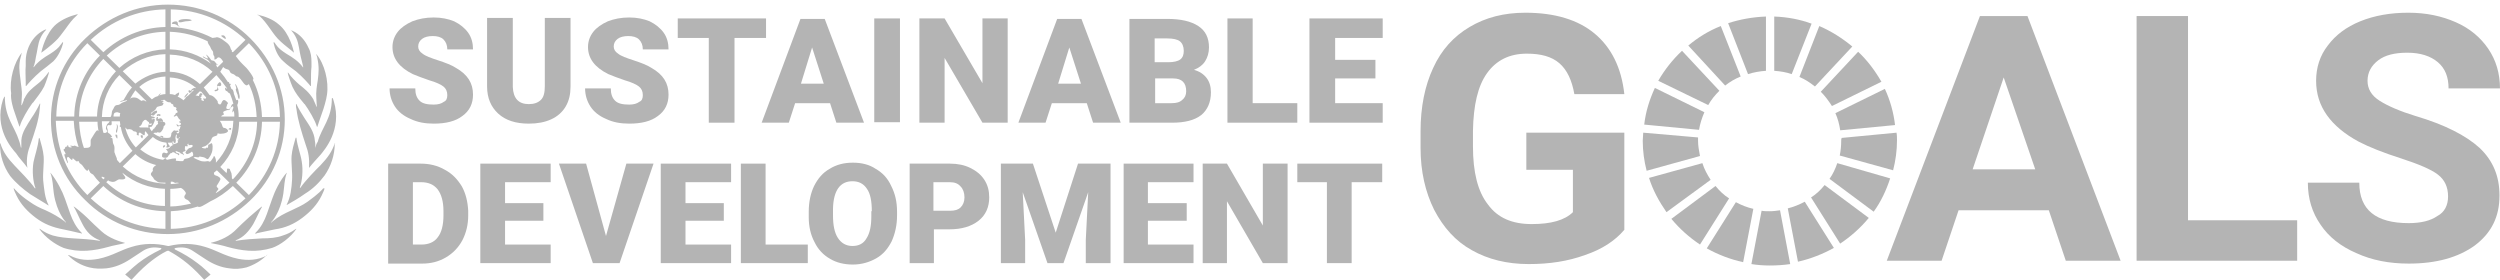 <svg width="277" height="31" viewBox="0 0 277 31" fill="none" xmlns="http://www.w3.org/2000/svg">
<path d="M179.976 25.461C178.954 26.674 177.503 27.624 175.621 28.257C173.74 28.942 171.697 29.259 169.386 29.259C166.967 29.259 164.87 28.732 163.096 27.729C161.269 26.727 159.925 25.198 158.904 23.246C157.936 21.294 157.398 19.026 157.398 16.389V14.543C157.398 11.853 157.882 9.479 158.796 7.528C159.71 5.523 161.054 4.046 162.828 2.992C164.602 1.937 166.644 1.409 169.01 1.409C172.289 1.409 174.869 2.2 176.696 3.73C178.524 5.26 179.653 7.475 179.976 10.429H174.439C174.17 8.899 173.632 7.739 172.772 7C171.912 6.262 170.73 5.945 169.171 5.945C167.236 5.945 165.784 6.684 164.763 8.108C163.742 9.532 163.258 11.642 163.204 14.49V16.231C163.204 19.079 163.742 21.242 164.87 22.666C165.945 24.143 167.558 24.828 169.708 24.828C171.859 24.828 173.364 24.406 174.278 23.51V18.815H169.117V14.701H179.976V25.461Z" fill="#B4B4B4"/>
<path d="M227.009 23.298H217.01L215.129 28.889H209.055L219.376 1.778H224.644L234.965 28.889H228.89L227.009 23.298ZM218.569 18.762H225.504L222.01 8.582L218.569 18.762Z" fill="#B4B4B4"/>
<path d="M242.432 24.406H254.527V28.889H236.734V1.778H242.432V24.406Z" fill="#B4B4B4"/>
<path d="M271.246 21.769C271.246 20.714 270.87 19.923 270.117 19.343C269.365 18.763 267.967 18.182 266.032 17.549C264.043 16.916 262.484 16.284 261.355 15.703C258.237 14.015 256.625 11.8 256.625 8.952C256.625 7.475 257.055 6.156 257.915 5.049C258.775 3.888 259.958 2.992 261.516 2.359C263.075 1.726 264.849 1.409 266.838 1.409C268.827 1.409 270.547 1.778 272.106 2.464C273.665 3.15 274.848 4.152 275.708 5.418C276.568 6.684 276.998 8.161 276.998 9.796H271.3C271.3 8.53 270.924 7.58 270.117 6.895C269.311 6.209 268.182 5.84 266.731 5.84C265.333 5.84 264.258 6.104 263.505 6.684C262.753 7.264 262.323 8.002 262.323 8.952C262.323 9.849 262.753 10.587 263.667 11.167C264.581 11.747 265.924 12.328 267.645 12.855C270.87 13.805 273.235 15.018 274.74 16.389C276.245 17.813 276.944 19.554 276.944 21.664C276.944 24.037 276.03 25.831 274.203 27.202C272.375 28.521 269.956 29.206 266.892 29.206C264.742 29.206 262.807 28.837 261.086 28.046C259.366 27.307 258.022 26.253 257.109 24.881C256.195 23.562 255.711 22.033 255.711 20.239H261.409C261.409 23.246 263.237 24.723 266.892 24.723C268.236 24.723 269.311 24.459 270.064 23.932C270.87 23.51 271.246 22.718 271.246 21.769Z" fill="#B4B4B4"/>
<path d="M189.271 11.642C189.594 11.061 190.024 10.534 190.508 10.059L186.368 5.628C185.347 6.578 184.433 7.738 183.734 8.951L189.271 11.642Z" fill="#B4B4B4"/>
<path d="M199.375 8.53C200.02 8.793 200.558 9.163 201.095 9.584L205.234 5.154C204.159 4.257 202.923 3.466 201.579 2.886L199.375 8.53Z" fill="#B4B4B4"/>
<path d="M208.842 9.848L203.359 12.538C203.628 13.118 203.789 13.751 203.897 14.437L209.971 13.857C209.81 12.485 209.434 11.114 208.842 9.848Z" fill="#B4B4B4"/>
<path d="M202.979 11.748L208.462 9.058C207.763 7.845 206.903 6.684 205.881 5.735L201.742 10.165C202.226 10.64 202.602 11.168 202.979 11.748Z" fill="#B4B4B4"/>
<path d="M188.144 15.598C188.144 15.492 188.144 15.334 188.144 15.229L182.069 14.701C182.069 15.018 182.016 15.281 182.016 15.598C182.016 16.758 182.177 17.866 182.446 18.921L188.359 17.286C188.251 16.705 188.144 16.178 188.144 15.598Z" fill="#B4B4B4"/>
<path d="M202.169 20.504C201.739 21.032 201.255 21.506 200.664 21.876L203.889 26.992C205.072 26.201 206.147 25.251 207.061 24.144L202.169 20.504Z" fill="#B4B4B4"/>
<path d="M204.005 15.598C204.005 16.178 203.951 16.705 203.844 17.233L209.757 18.868C210.026 17.813 210.187 16.705 210.187 15.545C210.187 15.281 210.187 14.965 210.133 14.701L204.059 15.281C204.005 15.387 204.005 15.492 204.005 15.598Z" fill="#B4B4B4"/>
<path d="M190.079 20.608L185.188 24.248C186.101 25.355 187.176 26.305 188.359 27.096L191.584 21.98C190.993 21.61 190.509 21.136 190.079 20.608Z" fill="#B4B4B4"/>
<path d="M188.254 14.385C188.362 13.699 188.577 13.066 188.845 12.433L183.362 9.743C182.771 11.009 182.341 12.38 182.18 13.804L188.254 14.385Z" fill="#B4B4B4"/>
<path d="M203.193 27.467L199.967 22.35C199.376 22.667 198.731 22.93 198.086 23.089L199.215 28.997C200.612 28.68 201.956 28.152 203.193 27.467Z" fill="#B4B4B4"/>
<path d="M203.571 18.077C203.356 18.71 203.087 19.29 202.711 19.817L207.603 23.457C208.409 22.349 209 21.083 209.43 19.765L203.571 18.077Z" fill="#B4B4B4"/>
<path d="M197.226 23.299C196.85 23.352 196.474 23.405 196.097 23.405C195.775 23.405 195.452 23.405 195.184 23.352L194.055 29.26C194.7 29.365 195.399 29.418 196.097 29.418C196.85 29.418 197.656 29.365 198.355 29.26L197.226 23.299Z" fill="#B4B4B4"/>
<path d="M196.586 7.845C197.285 7.897 197.93 8.003 198.521 8.214L200.725 2.623C199.435 2.148 198.037 1.884 196.586 1.832V7.845Z" fill="#B4B4B4"/>
<path d="M194.27 23.141C193.571 22.983 192.926 22.719 192.335 22.402L189.109 27.519C190.346 28.204 191.69 28.732 193.141 29.048L194.27 23.141Z" fill="#B4B4B4"/>
<path d="M193.681 8.214C194.326 8.003 194.971 7.897 195.669 7.845V1.832C194.218 1.884 192.767 2.148 191.477 2.57L193.681 8.214Z" fill="#B4B4B4"/>
<path d="M189.538 19.923C189.162 19.343 188.839 18.762 188.624 18.077L182.711 19.712C183.141 21.083 183.84 22.349 184.646 23.509L189.538 19.923Z" fill="#B4B4B4"/>
<path d="M191.148 9.479C191.685 9.057 192.223 8.74 192.868 8.477L190.664 2.886C189.32 3.413 188.138 4.152 187.062 5.048L191.148 9.479Z" fill="#B4B4B4"/>
<path d="M49.561 10.534C49.561 10.112 49.4 9.796 49.131 9.585C48.862 9.374 48.325 9.11 47.572 8.899C46.819 8.635 46.228 8.424 45.744 8.213C44.239 7.475 43.487 6.473 43.487 5.207C43.487 4.574 43.702 3.994 44.078 3.519C44.454 3.044 44.992 2.675 45.691 2.358C46.389 2.095 47.142 1.937 48.056 1.937C48.916 1.937 49.668 2.095 50.313 2.358C50.959 2.675 51.496 3.097 51.872 3.624C52.249 4.152 52.41 4.785 52.41 5.471H49.561C49.561 4.996 49.4 4.627 49.131 4.363C48.862 4.099 48.432 3.994 47.948 3.994C47.465 3.994 47.034 4.099 46.766 4.31C46.497 4.521 46.336 4.785 46.336 5.154C46.336 5.471 46.497 5.734 46.819 5.945C47.142 6.209 47.733 6.42 48.54 6.684C49.346 6.947 50.045 7.211 50.529 7.528C51.819 8.266 52.41 9.216 52.41 10.481C52.41 11.484 52.034 12.275 51.227 12.855C50.475 13.435 49.4 13.699 48.056 13.699C47.088 13.699 46.228 13.541 45.475 13.171C44.723 12.855 44.132 12.38 43.755 11.8C43.379 11.22 43.164 10.534 43.164 9.796H46.013C46.013 10.429 46.174 10.851 46.497 11.167C46.819 11.484 47.357 11.589 48.056 11.589C48.54 11.589 48.916 11.484 49.185 11.273C49.453 11.167 49.561 10.903 49.561 10.534Z" fill="#B4B4B4"/>
<path d="M63.215 2.042V9.585C63.215 10.429 63.053 11.167 62.677 11.8C62.301 12.433 61.763 12.908 61.064 13.224C60.366 13.541 59.559 13.699 58.592 13.699C57.14 13.699 56.011 13.33 55.205 12.591C54.399 11.853 53.969 10.851 53.969 9.585V1.989H56.818V9.637C56.871 10.903 57.463 11.536 58.592 11.536C59.183 11.536 59.613 11.378 59.936 11.062C60.258 10.745 60.366 10.218 60.366 9.532V1.989H63.215V2.042Z" fill="#B4B4B4"/>
<path d="M71.225 10.534C71.225 10.112 71.064 9.796 70.795 9.585C70.526 9.374 69.989 9.11 69.236 8.899C68.484 8.635 67.892 8.424 67.408 8.213C65.903 7.475 65.151 6.473 65.151 5.207C65.151 4.574 65.366 3.994 65.742 3.519C66.118 3.044 66.656 2.675 67.355 2.358C68.053 2.095 68.806 1.937 69.72 1.937C70.58 1.937 71.332 2.095 71.978 2.358C72.623 2.675 73.16 3.097 73.537 3.624C73.913 4.152 74.074 4.785 74.074 5.471H71.225C71.225 4.996 71.064 4.627 70.795 4.363C70.526 4.099 70.096 3.994 69.612 3.994C69.129 3.994 68.698 4.099 68.43 4.31C68.161 4.521 68 4.785 68 5.154C68 5.471 68.161 5.734 68.484 5.945C68.806 6.209 69.397 6.42 70.204 6.684C71.01 6.947 71.709 7.211 72.193 7.528C73.483 8.266 74.074 9.216 74.074 10.481C74.074 11.484 73.698 12.275 72.891 12.855C72.139 13.435 71.064 13.699 69.72 13.699C68.752 13.699 67.892 13.541 67.14 13.171C66.387 12.855 65.796 12.38 65.419 11.8C65.043 11.22 64.828 10.534 64.828 9.796H67.677C67.677 10.429 67.838 10.851 68.161 11.167C68.484 11.484 69.021 11.589 69.72 11.589C70.204 11.589 70.58 11.484 70.849 11.273C71.118 11.167 71.225 10.903 71.225 10.534Z" fill="#B4B4B4"/>
<path d="M84.877 4.205H81.383V13.594H78.534V4.205H75.094V2.042H84.877V4.205Z" fill="#B4B4B4"/>
<path d="M91.97 11.431H88.1L87.401 13.594H84.391L88.691 2.095H91.379L95.733 13.594H92.669L91.97 11.431ZM88.745 9.269H91.271L89.981 5.26L88.745 9.269Z" fill="#B4B4B4"/>
<path d="M99.716 2.042H96.867V13.541H99.716V2.042Z" fill="#B4B4B4"/>
<path d="M111.651 13.594H108.855L104.662 6.42V13.594H101.867V2.042H104.662L108.855 9.216V2.042H111.651V13.594Z" fill="#B4B4B4"/>
<path d="M120.415 11.431H116.545L115.846 13.594H112.836L117.136 2.095H119.824L124.178 13.594H121.114L120.415 11.431ZM117.244 9.269H119.77L118.48 5.26L117.244 9.269Z" fill="#B4B4B4"/>
<path d="M125.141 13.594V2.095H129.334C130.839 2.095 131.967 2.359 132.774 2.887C133.58 3.414 133.956 4.205 133.956 5.26C133.956 5.84 133.795 6.368 133.526 6.79C133.258 7.212 132.828 7.528 132.29 7.739C132.881 7.898 133.365 8.214 133.688 8.636C134.01 9.058 134.171 9.585 134.171 10.218C134.171 11.326 133.795 12.17 133.096 12.75C132.344 13.33 131.269 13.594 129.871 13.594H125.141ZM127.99 6.895H129.441C130.032 6.895 130.516 6.79 130.785 6.579C131.054 6.368 131.161 6.051 131.161 5.629C131.161 5.155 131 4.786 130.731 4.575C130.462 4.364 129.979 4.258 129.334 4.258H127.936V6.895H127.99ZM127.99 8.689V11.431H129.817C130.355 11.431 130.731 11.326 131 11.062C131.269 10.851 131.43 10.535 131.43 10.113C131.43 9.163 130.946 8.689 129.979 8.689H127.99Z" fill="#B4B4B4"/>
<path d="M138.795 11.431H143.741V13.594H136V2.042H138.795V11.431Z" fill="#B4B4B4"/>
<path d="M152.397 8.689H147.935V11.431H153.203V13.594H145.086V2.042H153.203V4.205H147.935V6.631H152.397V8.689Z" fill="#B4B4B4"/>
<path d="M43.008 29.154V18.13H46.609C47.577 18.13 48.491 18.341 49.297 18.816C50.103 19.238 50.695 19.87 51.179 20.662C51.609 21.453 51.824 22.349 51.877 23.352V23.879C51.877 24.881 51.662 25.778 51.232 26.622C50.802 27.413 50.211 28.046 49.405 28.521C48.598 28.995 47.738 29.206 46.771 29.206H43.008V29.154ZM45.749 20.187V27.096H46.717C47.469 27.096 48.114 26.833 48.491 26.305C48.921 25.778 49.136 24.934 49.136 23.879V23.404C49.136 22.349 48.921 21.558 48.491 20.978C48.061 20.451 47.469 20.187 46.663 20.187H45.749Z" fill="#B4B4B4"/>
<path d="M60.207 24.459H55.96V27.097H61.013V29.154H53.219V18.13H61.013V20.187H55.96V22.508H60.207V24.459Z" fill="#B4B4B4"/>
<path d="M67.144 26.147L69.402 18.13H72.412L68.649 29.154H65.692L61.93 18.13H64.94L67.144 26.147Z" fill="#B4B4B4"/>
<path d="M80.199 24.459H75.952V27.097H81.005V29.154H73.211V18.13H81.005V20.187H75.952V22.508H80.199V24.459Z" fill="#B4B4B4"/>
<path d="M84.827 27.097H89.504V29.154H82.086V18.13H84.827V27.097Z" fill="#B4B4B4"/>
<path d="M99.393 23.879C99.393 24.934 99.178 25.884 98.802 26.727C98.371 27.571 97.834 28.204 97.081 28.626C96.329 29.048 95.469 29.312 94.501 29.312C93.534 29.312 92.673 29.101 91.975 28.679C91.222 28.257 90.631 27.624 90.254 26.833C89.824 26.042 89.609 25.092 89.609 24.09V23.457C89.609 22.35 89.824 21.4 90.201 20.609C90.631 19.765 91.168 19.132 91.921 18.71C92.673 18.235 93.534 18.024 94.501 18.024C95.469 18.024 96.329 18.235 97.028 18.71C97.78 19.132 98.371 19.765 98.748 20.609C99.178 21.453 99.393 22.35 99.393 23.457V23.879ZM96.597 23.404C96.597 22.297 96.436 21.453 96.06 20.925C95.684 20.345 95.146 20.081 94.447 20.081C93.103 20.081 92.351 21.084 92.297 23.088V23.879C92.297 24.934 92.458 25.778 92.835 26.358C93.211 26.939 93.749 27.255 94.447 27.255C95.146 27.255 95.684 26.991 96.006 26.411C96.382 25.831 96.544 25.04 96.544 23.932V23.404H96.597Z" fill="#B4B4B4"/>
<path d="M103.477 25.409V29.154H100.789V18.13H105.251C106.111 18.13 106.863 18.288 107.508 18.605C108.154 18.921 108.691 19.343 109.067 19.923C109.444 20.503 109.605 21.136 109.605 21.875C109.605 22.93 109.229 23.826 108.422 24.459C107.616 25.092 106.541 25.409 105.197 25.409H103.477ZM103.477 23.352H105.251C105.788 23.352 106.165 23.246 106.433 22.983C106.702 22.719 106.863 22.349 106.863 21.875C106.863 21.347 106.702 20.925 106.433 20.662C106.165 20.345 105.788 20.187 105.251 20.187H103.423V23.352H103.477Z" fill="#B4B4B4"/>
<path d="M114.446 18.13L116.973 25.778L119.445 18.13H123.047V29.154H120.306V26.569L120.574 21.295L117.833 29.154H116.059L113.317 21.295L113.586 26.569V29.154H110.898V18.13H114.446Z" fill="#B4B4B4"/>
<path d="M131.488 24.459H127.188V27.097H132.241V29.154H124.5V18.13H132.241V20.187H127.188V22.508H131.488V24.459Z" fill="#B4B4B4"/>
<path d="M142.665 29.154H139.923L135.946 22.297V29.154H133.258V18.13H135.946L139.923 24.987V18.13H142.665V29.154Z" fill="#B4B4B4"/>
<path d="M153.149 20.187H149.763V29.154H147.021V20.187H143.742V18.13H153.149V20.187Z" fill="#B4B4B4"/>
<path d="M29.619 28.204C29.673 28.204 29.673 28.204 29.619 28.204C28.974 28.89 28.114 29.365 27.308 29.628C26.663 29.787 26.071 29.839 25.426 29.734C24.459 29.628 23.599 29.259 22.792 28.732C22.308 28.415 21.825 28.099 21.341 27.782C20.803 27.413 20.158 27.36 19.513 27.466C19.191 27.519 19.406 27.677 19.459 27.677C20.319 28.099 21.126 28.573 21.878 29.154C22.416 29.523 23.33 30.42 23.33 30.42L22.631 31C22.631 31 22.093 30.42 21.878 30.209C20.373 28.679 19.029 27.993 18.761 27.835C18.707 27.782 18.653 27.782 18.599 27.782C18.546 27.782 18.492 27.835 18.438 27.835C18.115 27.993 16.825 28.679 15.32 30.209C15.105 30.42 14.568 31 14.568 31L13.869 30.42C13.869 30.42 14.783 29.576 15.32 29.154C16.073 28.573 16.879 28.099 17.739 27.677C17.793 27.677 18.062 27.466 17.685 27.466C17.04 27.36 16.449 27.413 15.858 27.782C15.374 28.099 14.89 28.415 14.406 28.732C13.6 29.259 12.74 29.628 11.772 29.734C11.127 29.787 10.536 29.787 9.891 29.628C9.031 29.418 8.171 28.943 7.526 28.257H7.579C7.633 28.257 7.687 28.31 7.741 28.31C8.762 28.837 9.783 28.89 10.912 28.679C11.665 28.521 12.364 28.257 13.062 27.941C13.546 27.73 14.03 27.519 14.568 27.36C15.912 26.938 17.255 26.938 18.599 27.255H18.653H18.707C20.051 26.938 21.395 26.938 22.738 27.36C23.276 27.519 23.76 27.73 24.244 27.941C24.942 28.257 25.641 28.521 26.394 28.679C27.469 28.89 28.544 28.837 29.565 28.31C29.565 28.257 29.565 28.204 29.619 28.204ZM32.791 25.356C32.199 25.778 31.823 25.936 31.339 26.094C30.64 26.358 29.834 26.411 29.081 26.411C28.114 26.464 27.146 26.516 26.179 26.675C26.125 26.675 26.071 26.675 26.125 26.622C26.985 26.305 27.576 25.62 28.06 24.828C28.383 24.248 28.866 23.141 29.028 22.93V22.877C28.974 22.877 28.006 23.721 27.576 24.09C27.039 24.565 26.501 25.092 25.964 25.62C25.104 26.411 23.921 26.78 23.437 26.886H23.383V26.938C23.706 26.991 24.727 27.202 25.211 27.36C25.964 27.571 26.77 27.73 27.576 27.782C28.436 27.835 29.297 27.73 30.157 27.466C31.07 27.149 32.199 26.305 32.844 25.356H32.791ZM35.801 20.872C35.801 20.925 35.263 21.506 34.081 22.349C33.489 22.771 32.952 22.982 32.307 23.299C31.5 23.668 30.855 23.985 30.157 24.565C30.103 24.617 30.103 24.617 30.049 24.67C30.049 24.67 29.995 24.67 30.049 24.617C30.103 24.565 31.07 23.563 31.393 21.453C31.5 20.714 31.5 19.923 31.769 19.185V19.132C31.017 19.976 30.425 21.242 30.157 22.033C29.942 22.613 29.78 23.141 29.565 23.721C29.297 24.459 28.92 25.198 28.329 25.778L28.275 25.831C28.275 25.831 28.275 25.831 28.275 25.884C28.383 25.884 28.436 25.883 28.49 25.831C29.135 25.672 29.834 25.567 30.479 25.409C31.608 25.25 32.575 24.828 33.489 24.143C34.403 23.457 35.156 22.666 35.64 21.664C35.747 21.4 35.908 21.136 35.962 20.872C35.855 20.872 35.801 20.872 35.801 20.872ZM37.091 15.862C36.822 16.758 36.285 17.497 35.532 18.288C34.941 18.868 33.812 20.029 33.274 20.82C33.274 20.82 33.221 20.82 33.221 20.767C33.489 20.081 33.597 18.868 33.436 17.919C33.328 17.128 32.952 16.231 32.844 15.281L32.791 15.229C32.791 15.229 32.791 15.229 32.737 15.334C32.575 15.914 32.361 16.6 32.307 17.286C32.253 18.077 32.414 19.132 32.361 19.923C32.307 20.872 32.199 21.822 31.769 22.666V22.719C32.145 22.508 33.167 21.927 33.812 21.453C34.672 20.925 35.371 20.24 35.962 19.448C36.661 18.446 37.091 17.18 37.091 15.914C37.145 15.914 37.145 15.862 37.091 15.862C37.145 15.809 37.091 15.862 37.091 15.862ZM34.941 16.389C34.941 16.389 34.941 16.442 34.941 16.389C34.887 16.442 34.887 16.389 34.941 16.389C34.941 16.125 34.941 15.809 34.887 15.598C34.833 14.649 34.242 13.857 33.758 13.119C33.489 12.697 33.059 12.011 32.844 11.536C32.844 11.536 32.791 11.484 32.791 11.536C32.791 11.642 32.791 11.906 32.844 12.064C33.006 13.383 33.436 14.701 33.866 16.02C34.188 16.864 34.296 17.602 34.242 18.499C34.242 18.552 34.242 18.605 34.242 18.605C34.565 18.183 35.156 17.549 35.532 17.128C35.908 16.653 37.951 14.385 36.983 11.22C36.93 11.009 36.876 10.851 36.822 10.851L36.768 10.903C36.768 13.172 35.64 14.121 35.209 15.703C35.048 15.914 34.995 16.178 34.941 16.389ZM33.167 9.374C32.791 9.057 32.253 8.53 31.93 8.055H31.877C31.877 8.055 31.823 8.055 31.877 8.055C31.877 8.161 32.199 9.163 32.414 9.638C32.737 10.323 33.167 10.851 33.651 11.431C33.704 11.484 33.704 11.536 33.758 11.536C34.188 12.117 34.941 13.383 35.102 14.015L35.156 14.068C35.209 13.857 35.532 12.961 35.747 12.328C35.801 12.222 36.177 11.009 36.231 10.482C36.446 9.005 35.962 7.053 35.048 5.998C35.048 5.998 34.995 6.051 35.048 6.051C35.048 6.104 35.102 6.156 35.102 6.209C35.102 6.262 35.156 6.315 35.156 6.42C35.371 7.369 35.317 8.055 35.209 8.899C35.102 9.532 34.995 10.218 35.048 10.851C35.048 10.956 35.102 11.8 35.102 11.8C35.102 11.853 35.048 11.8 35.048 11.8C35.048 11.8 34.941 11.484 34.833 11.273C34.779 11.167 34.726 11.062 34.726 11.009C34.242 10.218 33.758 9.849 33.167 9.374ZM32.199 3.308C32.468 3.572 32.683 3.888 32.844 4.257C33.113 4.838 33.167 5.682 33.328 6.315C33.436 6.684 33.489 7 33.597 7.422C33.597 7.475 33.543 7.475 33.543 7.422C33.059 6.789 32.522 6.42 31.715 5.945C31.232 5.629 30.855 5.365 30.533 4.89C30.479 4.785 30.425 4.732 30.372 4.679H30.318C30.318 4.679 30.318 4.732 30.318 4.785C30.425 5.312 30.748 6.262 31.393 6.789C31.823 7.211 32.307 7.528 32.791 7.897C33.597 8.583 34.188 9.268 34.403 9.532H34.457C34.457 9.427 34.457 9.216 34.457 9.005C34.457 8.53 34.457 7.844 34.511 7.422C34.511 7.264 34.511 7.053 34.511 6.895C34.511 6.367 34.457 5.787 34.188 5.312C33.812 4.468 33.221 3.783 32.414 3.413C32.361 3.413 32.307 3.361 32.253 3.361C32.199 3.255 32.199 3.308 32.199 3.308ZM28.705 1.726C29.189 2.148 29.565 2.675 29.942 3.203C30.318 3.73 30.64 4.205 31.124 4.627C31.447 4.943 32.361 5.629 32.575 5.84C32.522 5.576 32.092 3.677 30.909 2.728C30.264 2.148 29.404 1.831 28.544 1.62V1.673C28.651 1.673 28.651 1.726 28.705 1.726ZM9.622 27.782C10.428 27.73 11.235 27.571 11.987 27.36C12.471 27.202 13.492 27.044 13.815 26.938C13.815 26.938 13.815 26.938 13.815 26.886C13.815 26.886 13.815 26.886 13.761 26.886C13.331 26.78 12.095 26.411 11.235 25.62C10.697 25.145 10.16 24.617 9.622 24.09C9.192 23.668 8.225 22.877 8.171 22.877V22.93C8.332 23.088 8.816 24.248 9.138 24.828C9.568 25.672 10.16 26.305 11.073 26.622C11.073 26.622 11.073 26.675 11.02 26.675C10.052 26.516 9.085 26.464 8.117 26.411C7.364 26.358 6.612 26.305 5.859 26.094C5.375 25.936 4.999 25.778 4.408 25.356H4.354C4.999 26.305 6.128 27.097 7.042 27.466C7.848 27.73 8.762 27.835 9.622 27.782ZM8.87 25.831C8.923 25.831 8.977 25.831 9.085 25.884V25.831L9.031 25.778C8.44 25.198 8.063 24.459 7.794 23.721C7.579 23.141 7.418 22.613 7.203 22.033C6.934 21.242 6.289 19.976 5.591 19.132V19.185C5.859 19.87 5.859 20.714 5.967 21.453C6.289 23.563 7.257 24.565 7.311 24.617C7.311 24.67 7.311 24.67 7.311 24.67C7.257 24.617 7.257 24.617 7.203 24.565C6.504 24.037 5.859 23.668 5.053 23.299C4.408 23.035 3.87 22.771 3.279 22.349C2.096 21.558 1.613 20.925 1.559 20.872H1.505C1.559 21.136 1.72 21.4 1.828 21.664C2.311 22.666 3.064 23.457 3.978 24.143C4.892 24.828 5.859 25.198 6.988 25.409C7.526 25.514 8.171 25.672 8.87 25.831ZM3.333 21.506C3.978 21.927 4.999 22.508 5.375 22.771V22.719C4.945 21.875 4.892 20.925 4.784 19.976C4.73 19.132 4.892 18.13 4.838 17.338C4.784 16.653 4.569 15.967 4.408 15.387C4.408 15.334 4.354 15.281 4.354 15.281L4.3 15.334C4.193 16.336 3.87 17.18 3.709 17.971C3.548 18.921 3.655 20.134 3.924 20.82C3.924 20.872 3.924 20.872 3.87 20.872C3.333 20.081 2.204 18.974 1.613 18.341C0.86 17.549 0.323 16.811 0.054 15.914L0 15.862V15.967C0 17.233 0.376 18.446 1.129 19.501C1.774 20.292 2.526 20.925 3.333 21.506ZM3.01 18.552C3.064 18.552 3.064 18.499 3.01 18.446C2.903 17.549 3.064 16.811 3.387 15.967C3.817 14.701 4.3 13.383 4.408 12.011C4.408 11.853 4.462 11.536 4.462 11.484H4.408C4.193 11.958 3.763 12.697 3.494 13.066C3.01 13.857 2.419 14.649 2.365 15.545C2.365 15.809 2.365 16.073 2.365 16.336C2.365 16.336 2.365 16.389 2.311 16.336C2.258 16.125 2.204 15.809 2.096 15.545C1.613 14.015 0.538 13.013 0.538 10.745L0.484 10.693C0.484 10.745 0.376 10.903 0.323 11.062C-0.699 14.226 1.344 16.495 1.774 16.969C2.096 17.497 2.688 18.077 3.01 18.552ZM1.559 12.275C1.774 12.855 2.043 13.752 2.15 14.015C2.15 14.015 2.204 14.015 2.204 13.963C2.365 13.33 3.118 12.064 3.548 11.484C3.602 11.431 3.602 11.378 3.655 11.378C4.085 10.798 4.569 10.218 4.892 9.585C5.107 9.11 5.429 8.108 5.429 8.002H5.375C5.053 8.477 4.515 9.057 4.139 9.321C3.548 9.796 3.064 10.165 2.741 10.851C2.688 10.903 2.634 11.009 2.634 11.114C2.526 11.378 2.419 11.642 2.419 11.642C2.419 11.642 2.365 11.695 2.365 11.642C2.365 11.589 2.419 10.798 2.419 10.693C2.473 10.007 2.311 9.374 2.258 8.741C2.15 7.897 2.043 7.211 2.311 6.262C2.311 6.209 2.365 6.156 2.365 6.051C2.365 5.998 2.365 5.945 2.419 5.893V5.84C1.559 6.895 1.021 8.846 1.236 10.323C1.129 10.956 1.505 12.169 1.559 12.275ZM2.849 9.005C2.849 9.216 2.849 9.427 2.849 9.532H2.903C3.118 9.268 3.709 8.583 4.515 7.897C4.999 7.528 5.483 7.159 5.913 6.789C6.504 6.209 6.881 5.26 6.988 4.785C6.988 4.732 6.988 4.679 6.988 4.679H6.934C6.881 4.732 6.827 4.838 6.773 4.89C6.451 5.365 6.074 5.629 5.591 5.945C4.784 6.42 4.193 6.842 3.763 7.422C3.763 7.475 3.709 7.422 3.709 7.422C3.87 7 3.924 6.684 3.978 6.315C4.139 5.682 4.193 4.838 4.462 4.257C4.623 3.888 4.838 3.572 5.107 3.308C5.107 3.255 5.107 3.255 5.107 3.255C5.053 3.255 4.999 3.308 4.945 3.308C4.085 3.73 3.548 4.363 3.172 5.207C2.957 5.734 2.849 6.262 2.849 6.789C2.849 6.948 2.849 7.159 2.849 7.317C2.795 7.844 2.849 8.53 2.849 9.005ZM4.569 5.84C4.623 5.84 4.623 5.84 4.569 5.84C4.838 5.682 5.752 4.943 6.074 4.627C6.558 4.205 6.881 3.677 7.257 3.203C7.633 2.675 8.009 2.148 8.493 1.726C8.547 1.673 8.547 1.673 8.601 1.62V1.567C7.741 1.778 6.881 2.148 6.236 2.675C5.053 3.677 4.623 5.576 4.569 5.84ZM18.277 16.231C18.384 16.073 18.115 16.02 18.062 16.231C18.008 16.442 18.169 16.336 18.277 16.231ZM20.857 10.323C20.749 10.271 20.373 10.745 20.427 10.798C20.481 10.851 20.911 10.376 20.857 10.323ZM20.965 10.271C21.018 10.323 21.287 10.165 21.233 10.112C21.18 10.059 20.911 9.954 20.911 10.007C20.857 10.165 20.911 10.218 20.965 10.271ZM25.534 14.174C25.426 14.174 25.265 14.332 25.319 14.332C25.426 14.332 25.48 14.385 25.534 14.385C25.641 14.385 25.641 14.174 25.534 14.174ZM23.867 9.954C23.76 9.954 23.76 10.059 23.814 10.112C23.867 10.112 23.975 10.112 24.082 10.059C24.136 10.007 24.244 9.954 24.19 9.849C24.19 9.796 24.029 9.585 24.136 9.532C24.244 9.479 24.297 9.585 24.405 9.532C24.512 9.479 24.512 9.427 24.512 9.374C24.512 9.268 24.459 9.11 24.351 9.11C24.244 9.11 24.082 9.374 24.082 9.374C24.082 9.427 24.029 9.479 24.082 9.585C24.082 9.796 24.082 9.954 23.867 9.954ZM26.125 9.954C26.125 10.007 26.286 10.429 26.34 10.534C26.34 10.64 26.394 11.009 26.501 10.956C26.555 10.956 26.555 10.745 26.555 10.64C26.501 10.376 26.448 10.165 26.394 9.901C26.34 9.743 26.125 9.268 26.071 9.321C26.017 9.321 26.179 9.638 26.179 9.796C26.125 9.901 26.125 9.901 26.125 9.954ZM24.942 4.31C25.05 4.363 25.05 4.152 24.889 3.994C24.727 3.835 24.459 3.941 24.512 3.994C24.566 4.046 24.835 4.257 24.942 4.31ZM19.836 2.886C19.621 2.728 19.782 2.57 19.621 2.411C19.513 2.306 19.137 2.411 19.083 2.517C18.922 2.728 19.298 2.622 19.406 2.675C19.567 2.728 19.836 2.992 19.889 2.939C19.889 2.886 19.836 2.886 19.836 2.886ZM21.18 2.2C20.857 2.042 19.728 2.095 19.782 2.359C19.782 2.622 20.427 2.359 20.588 2.359C20.749 2.359 21.448 2.306 21.18 2.2ZM17.9 15.07C17.9 15.018 17.793 15.018 17.793 15.07C17.793 15.123 17.739 15.176 17.793 15.229C17.847 15.281 18.008 15.281 18.062 15.229C18.115 15.176 18.062 15.123 18.062 15.07C18.008 15.07 17.9 15.123 17.9 15.07ZM17.417 12.855C17.524 12.855 17.524 12.802 17.578 12.802C17.632 12.802 17.578 12.855 17.685 12.855C17.793 12.855 17.9 12.644 17.578 12.644C17.309 12.644 17.363 12.855 17.417 12.855ZM17.847 13.119C17.685 13.066 17.685 13.172 17.578 13.172C17.363 13.172 17.578 13.013 17.47 12.961C17.417 12.908 17.309 13.066 17.309 13.172C17.309 13.224 17.309 13.383 17.363 13.383C17.47 13.383 17.847 13.435 18.008 13.488C18.169 13.541 18.008 13.172 17.847 13.119ZM15.75 15.334C15.804 15.334 15.858 15.123 15.804 15.018C15.75 14.912 15.589 15.018 15.589 15.018C15.535 15.07 15.697 15.334 15.75 15.334ZM13.009 15.281C13.009 15.176 13.009 14.965 12.955 14.912C12.901 14.86 12.901 14.965 12.847 14.965C12.794 14.965 12.794 14.86 12.794 14.86C12.74 14.86 12.794 15.07 12.847 15.176C12.901 15.281 13.009 15.44 13.009 15.281ZM12.955 14.701C12.955 14.649 13.062 14.226 13.062 14.068C13.062 13.91 12.955 13.752 12.955 13.752C12.901 13.752 12.955 13.857 12.955 14.015C12.955 14.226 12.847 14.438 12.847 14.543C12.847 14.596 12.901 14.754 12.955 14.701ZM5.644 13.224C5.644 9.849 6.988 6.631 9.461 4.257C11.934 1.884 15.159 0.512 18.599 0.512C22.04 0.512 25.319 1.831 27.738 4.257C30.157 6.684 31.554 9.849 31.554 13.224C31.554 16.6 30.21 19.818 27.738 22.191C25.265 24.565 22.04 25.936 18.599 25.936C15.159 25.936 11.88 24.617 9.461 22.191C6.988 19.818 5.644 16.6 5.644 13.224ZM9.676 21.611L11.073 20.24C10.805 19.976 10.536 19.659 10.321 19.343C10.213 19.29 10.106 19.237 9.998 19.132C9.891 18.974 9.837 18.763 9.783 18.763C9.73 18.763 9.783 18.921 9.676 18.921C9.515 18.921 9.246 18.499 9.138 18.341C9.031 18.183 8.816 18.13 8.762 17.971C8.762 17.919 8.655 17.761 8.601 17.866C8.493 18.024 8.171 17.549 8.063 17.549C7.956 17.602 8.063 17.708 8.009 17.708C7.902 17.813 7.633 17.338 7.526 17.391C7.418 17.444 7.418 17.497 7.418 17.602C7.418 17.708 7.579 18.024 7.526 18.077C7.472 18.13 7.042 17.128 7.149 17.075C7.203 17.075 7.203 17.128 7.257 17.075C7.311 17.022 7.203 16.969 7.203 16.864C7.149 16.758 7.096 16.758 7.042 16.6C7.042 16.495 7.203 16.495 7.203 16.442C7.203 16.389 7.203 16.336 7.257 16.284C7.311 16.231 7.472 16.284 7.472 16.125C7.472 15.967 7.579 16.125 7.579 16.231C7.579 16.336 7.956 16.389 7.956 16.284C7.956 16.231 7.794 16.231 7.794 16.178C7.794 16.073 7.956 16.178 8.117 16.178C8.171 16.178 8.278 16.073 8.386 16.178C8.547 16.231 8.601 16.284 8.708 16.284C8.386 15.387 8.225 14.385 8.171 13.383H6.182C6.289 16.547 7.472 19.396 9.676 21.611ZM17.847 10.323C17.847 10.323 17.739 10.482 17.632 10.587C17.847 10.482 18.115 10.429 18.331 10.429V8.477C17.202 8.53 16.18 8.952 15.428 9.638L16.825 11.009C16.987 10.903 17.148 10.745 17.363 10.693C17.417 10.693 17.47 10.64 17.524 10.64C17.578 10.482 17.793 10.323 17.847 10.323ZM12.955 17.602C12.955 17.655 12.955 17.655 12.955 17.708C13.062 17.813 13.17 17.971 13.277 18.077L14.675 16.706C14.03 15.967 13.546 15.07 13.385 14.068C13.331 14.068 13.331 14.068 13.277 14.015C13.224 13.963 13.277 13.91 13.331 13.857C13.331 13.699 13.277 13.541 13.277 13.435H12.364C12.364 13.594 12.417 13.805 12.31 13.857C12.256 13.91 12.095 13.857 12.041 13.857C11.88 13.857 11.826 14.068 11.88 14.226C11.934 14.332 11.934 14.385 11.934 14.49C11.934 14.596 11.88 14.649 12.041 14.754C12.202 14.807 12.417 15.123 12.417 15.176C12.417 15.229 12.256 15.123 12.256 15.229C12.256 15.281 12.471 15.229 12.471 15.44C12.471 15.598 12.525 15.756 12.525 15.862C12.632 16.073 12.686 16.178 12.686 16.442C12.686 16.653 12.632 16.864 12.74 17.022C12.794 17.233 12.901 17.391 12.955 17.602ZM11.772 14.332C11.665 14.226 11.826 13.857 11.88 13.752C11.934 13.699 12.095 13.594 12.149 13.435H11.289C11.289 13.857 11.342 14.279 11.45 14.701C11.665 14.807 12.041 14.649 11.772 14.332ZM11.235 19.607C11.289 19.712 11.342 19.765 11.45 19.87L11.611 19.712C11.45 19.607 11.342 19.554 11.235 19.607ZM14.621 9.69L13.224 8.319C12.041 9.532 11.342 11.167 11.289 12.961H12.256C12.417 12.697 12.364 12.486 12.417 12.328C12.471 12.169 12.579 12.064 12.632 11.906C12.686 11.8 12.794 11.642 12.955 11.642C13.277 11.642 13.331 11.484 13.546 11.378C13.761 11.273 14.084 11.22 14.084 11.114C14.03 11.062 13.331 11.325 13.331 11.273C13.277 11.167 13.546 11.167 13.654 11.114L13.707 11.062C13.976 10.587 14.245 10.112 14.621 9.69ZM14.406 10.956C14.406 10.956 14.46 10.956 14.46 10.903C14.675 10.745 14.998 10.798 15.159 10.851C15.32 10.903 15.535 11.114 15.643 11.167C15.697 11.22 15.697 11.114 15.912 11.114C16.019 11.114 16.019 11.167 16.127 11.22C16.18 11.22 16.234 11.22 16.234 11.22L14.998 10.007C14.783 10.323 14.568 10.64 14.406 10.956ZM13.009 12.433C12.848 12.433 12.686 12.486 12.632 12.591C12.579 12.697 12.579 12.802 12.579 12.908H13.277C13.277 12.802 13.277 12.644 13.331 12.539C13.224 12.486 13.116 12.486 13.009 12.433ZM15.051 16.336L16.449 14.965C16.341 14.807 16.234 14.701 16.127 14.543L16.073 14.596C16.019 14.649 16.073 14.86 16.019 14.965C15.912 15.07 15.589 14.701 15.535 14.701C15.428 14.649 15.32 14.807 15.374 14.86C15.374 14.965 15.374 15.018 15.32 15.018C15.266 15.018 15.051 14.86 15.159 14.807C15.266 14.754 15.105 14.649 15.051 14.596C14.944 14.543 14.836 14.596 14.729 14.49C14.675 14.385 14.514 14.332 14.46 14.332C14.406 14.332 14.299 14.279 14.191 14.332C14.138 14.385 14.03 14.279 13.976 14.226C13.923 14.174 13.923 14.174 13.869 14.121C14.084 14.965 14.46 15.703 15.051 16.336ZM16.449 13.963C16.449 13.91 16.449 13.91 16.449 13.963C16.449 13.91 16.449 13.91 16.449 13.963C16.449 13.91 16.449 13.91 16.449 13.91C16.449 13.91 16.449 13.91 16.449 13.857C16.449 13.857 16.449 13.857 16.449 13.805C16.449 13.805 16.503 13.752 16.503 13.805C16.556 13.805 16.61 13.857 16.664 13.857C16.718 13.857 16.772 13.857 16.772 13.805L16.825 13.752V13.699C16.825 13.699 16.772 13.646 16.718 13.699C16.718 13.699 16.718 13.699 16.664 13.699H16.61C16.61 13.699 16.61 13.699 16.556 13.699C16.503 13.699 16.503 13.699 16.503 13.646C16.503 13.646 16.503 13.646 16.503 13.594V13.541C16.449 13.488 16.395 13.488 16.341 13.435L16.288 13.383C16.288 13.383 16.288 13.383 16.234 13.33C16.234 13.33 16.234 13.33 16.18 13.277C16.127 13.277 16.019 13.277 15.965 13.33C15.965 13.33 15.965 13.33 15.912 13.383C15.912 13.383 15.912 13.435 15.858 13.435C15.858 13.435 15.858 13.488 15.804 13.488C15.804 13.541 15.75 13.594 15.75 13.646C15.589 14.068 15.428 13.91 15.428 14.068C15.428 14.068 15.481 14.121 15.535 14.121C15.535 14.121 15.589 14.121 15.643 14.121C15.697 14.121 15.697 14.121 15.75 14.121C15.804 14.121 15.804 14.121 15.858 14.121H15.912C15.912 14.121 15.912 14.121 15.965 14.121C15.965 14.121 15.965 14.121 16.019 14.121C16.019 14.121 16.019 14.121 16.073 14.121H16.127H16.18H16.234C16.288 14.121 16.288 14.121 16.341 14.121C16.341 14.121 16.395 14.174 16.449 14.174C16.395 13.805 16.449 13.91 16.449 13.963ZM18.331 7.95V5.998C16.503 6.051 14.89 6.789 13.6 7.897L14.998 9.268C15.912 8.53 17.094 8.002 18.331 7.95ZM18.331 5.471V3.519C15.804 3.572 13.546 4.574 11.826 6.156L13.224 7.528C14.568 6.315 16.395 5.523 18.331 5.471ZM11.45 6.526C9.837 8.213 8.816 10.429 8.762 12.908H10.751C10.805 10.956 11.611 9.216 12.847 7.897L11.45 6.526ZM8.762 13.488C8.816 14.49 8.977 15.492 9.3 16.389C9.3 16.389 9.3 16.389 9.353 16.389C9.568 16.389 9.837 16.389 9.945 16.284C10.16 16.125 9.945 15.598 10.106 15.387C10.267 15.123 10.643 14.49 10.751 14.438C10.858 14.438 10.858 14.49 10.912 14.543C10.858 14.174 10.805 13.857 10.805 13.488H8.762ZM18.331 23.404C15.643 23.352 13.224 22.297 11.45 20.609L10.052 21.98C12.31 24.09 15.213 25.303 18.331 25.356V23.404ZM18.331 20.925C16.556 20.872 14.89 20.24 13.546 19.132C13.6 19.185 13.6 19.185 13.6 19.237C13.707 19.396 14.03 19.712 13.815 19.818C13.654 19.923 13.385 19.87 13.224 19.87C13.062 19.87 12.794 20.134 12.632 20.134C12.471 20.187 12.364 20.134 12.149 20.081C12.095 20.081 12.041 20.029 11.987 19.976L11.772 20.187C13.492 21.769 15.75 22.771 18.277 22.824V20.925H18.331ZM18.331 20.24C18.062 20.24 17.632 20.24 17.524 20.187C17.309 20.029 17.094 19.923 17.04 19.818C16.987 19.607 16.718 19.501 16.718 19.29C16.718 19.079 16.987 19.026 16.933 18.815C16.879 18.657 17.04 18.446 17.309 18.288C16.449 18.077 15.643 17.655 14.998 17.075L13.6 18.446C14.89 19.607 16.556 20.292 18.331 20.345V20.24ZM18.761 17.655C18.976 17.602 19.191 17.549 19.406 17.549C19.621 17.549 19.406 17.813 19.513 17.813C19.674 17.813 20.266 17.919 20.319 17.813C20.373 17.708 20.373 17.655 20.481 17.602C20.749 17.549 20.911 17.549 21.126 17.391C21.18 17.338 21.341 17.338 21.395 17.233C21.448 17.128 21.341 16.758 21.233 16.811C21.18 16.864 21.072 16.969 20.911 17.022C20.749 17.075 20.696 17.128 20.588 16.969C20.481 16.864 20.642 16.758 20.696 16.653C20.803 16.547 20.911 16.389 21.072 16.389C21.126 16.389 21.395 16.284 21.341 16.125C21.287 15.967 21.018 16.125 20.911 16.073C20.857 16.02 20.911 15.914 20.857 15.914C20.803 15.914 20.696 16.073 20.803 16.125C20.857 16.178 20.749 16.284 20.588 16.178C20.481 16.125 20.481 16.495 20.481 16.547C20.481 16.6 20.642 16.6 20.534 16.706C20.427 16.811 20.427 16.758 20.319 16.811C20.212 16.864 20.212 16.917 20.319 17.022C20.427 17.128 20.266 17.286 20.266 17.128C20.266 17.022 20.051 17.075 19.997 16.969C19.943 16.864 19.782 16.864 19.567 16.758C19.406 16.653 19.406 16.917 19.674 16.969C19.889 17.022 19.889 17.022 19.836 17.18C19.782 17.286 19.782 17.075 19.513 17.022C19.352 16.969 19.352 16.864 19.191 16.864C19.029 16.864 19.083 16.969 18.976 16.969C18.868 16.917 18.868 17.075 18.761 17.128C18.653 17.18 18.653 17.391 18.492 17.444C18.277 17.549 17.9 17.444 17.954 17.286C17.954 17.128 17.954 16.969 18.115 16.917C18.223 16.864 18.384 17.022 18.492 16.969C18.653 16.917 18.599 16.758 18.492 16.653C18.492 16.6 18.384 16.547 18.384 16.547C18.384 16.495 18.599 16.495 18.707 16.442C18.814 16.389 18.922 16.178 18.976 16.178C19.029 16.125 19.137 16.125 19.137 16.073C19.137 16.02 19.083 15.914 19.083 15.862C19.083 15.809 19.137 15.756 19.137 15.756C19.191 15.756 19.244 15.914 19.191 15.914C19.137 15.967 19.191 16.02 19.298 15.967C19.352 15.967 19.621 15.862 19.674 15.809C19.782 15.809 19.674 15.598 19.674 15.545C19.728 15.492 19.728 15.545 19.782 15.545C19.836 15.492 19.728 15.492 19.728 15.387C19.728 15.334 19.997 15.281 19.943 15.229C19.889 15.176 19.782 15.334 19.728 15.334C19.621 15.387 19.567 15.281 19.567 15.176C19.567 15.123 19.621 14.965 19.567 14.912C19.513 14.86 19.459 15.07 19.459 15.123C19.459 15.176 19.406 15.281 19.459 15.44C19.513 15.545 19.459 15.809 19.406 15.862C19.298 15.914 19.244 15.703 19.191 15.651C19.191 15.651 19.191 15.651 19.191 15.598C19.191 15.598 19.191 15.651 19.137 15.651C19.137 15.651 19.137 15.703 19.083 15.756C19.083 15.809 19.029 15.809 19.029 15.809C18.922 15.809 18.814 15.809 18.707 15.809C18.653 15.809 18.599 15.809 18.599 15.809C18.599 15.862 18.653 15.914 18.653 15.967C18.707 16.073 18.814 16.125 18.814 16.231C18.814 16.284 18.492 16.389 18.438 16.336C18.384 16.284 18.546 16.125 18.492 16.073C18.492 15.967 18.438 15.914 18.438 15.809C17.847 15.756 17.363 15.545 16.933 15.176L15.535 16.547C16.234 17.128 17.094 17.549 18.062 17.708C18.223 17.602 18.277 17.497 18.384 17.549C18.438 17.813 18.653 17.655 18.761 17.655ZM18.868 20.925V22.877C19.674 22.877 20.427 22.719 21.18 22.56C21.018 22.455 20.965 22.244 20.749 22.139C20.427 22.033 20.319 21.822 20.534 21.558C20.642 21.4 20.588 21.347 20.481 21.189C20.319 20.978 20.158 20.872 20.051 20.82C19.674 20.872 19.298 20.925 18.868 20.925ZM19.836 20.292C19.782 20.24 19.621 20.24 19.567 20.24C19.244 20.345 19.352 20.081 18.922 20.134V20.398C19.191 20.398 19.513 20.345 19.836 20.292ZM27.2 21.98L25.802 20.609C25.05 21.294 24.244 21.875 23.33 22.297C23.007 22.508 22.685 22.666 22.416 22.824C22.308 22.877 22.201 22.93 22.04 22.93C21.986 22.93 21.986 22.93 21.932 22.877C20.965 23.193 19.943 23.352 18.922 23.404V25.356C21.986 25.303 24.942 24.09 27.2 21.98ZM24.405 7.95C24.727 8.319 24.996 8.688 25.265 9.11C25.319 9.057 25.319 9.057 25.372 9.11C25.426 9.163 25.319 9.321 25.48 9.268C25.587 9.268 25.587 9.427 25.48 9.479C25.534 9.585 25.587 9.69 25.641 9.849C25.695 9.901 25.749 9.901 25.802 9.954C25.856 10.112 25.91 10.218 25.91 10.376C26.017 10.64 26.071 10.851 26.179 11.114C26.286 11.009 26.394 11.062 26.394 11.22C26.394 11.378 26.34 11.536 26.286 11.642C26.394 12.064 26.448 12.486 26.448 12.961H28.436C28.383 11.695 28.114 10.429 27.576 9.321C27.523 9.374 27.469 9.374 27.415 9.427C27.308 9.532 27.146 9.374 27.039 9.268C26.878 9.057 26.501 8.477 26.286 8.477C26.125 8.477 26.017 8.266 25.856 8.213C25.695 8.161 25.534 8.108 25.48 7.95C25.426 7.791 25.372 7.739 25.211 7.686C24.996 7.633 24.889 7.58 24.727 7.422L24.405 7.95C24.405 7.897 24.405 7.897 24.405 7.95ZM25.695 19.765L25.802 19.87C27.415 18.183 28.436 15.967 28.49 13.488H26.501C26.448 15.44 25.641 17.18 24.405 18.499L25.104 19.185C25.104 19.185 25.104 19.185 25.104 19.132C25.157 19.026 25.157 18.868 25.157 18.71C25.157 18.657 25.426 18.657 25.48 18.763C25.48 18.868 25.534 18.921 25.641 19.185C25.695 19.448 25.695 19.607 25.695 19.765ZM24.19 20.978C24.136 21.084 23.867 21.347 23.921 21.4C24.459 21.084 24.942 20.662 25.426 20.24L24.029 18.868C23.921 18.974 23.814 19.026 23.706 19.132C23.706 19.29 23.706 19.396 23.921 19.448C24.136 19.501 24.512 19.712 24.405 19.923C24.297 20.134 24.136 20.398 24.029 20.556C23.921 20.767 24.244 20.82 24.19 20.978ZM24.512 12.908H25.964C25.964 12.697 25.964 12.486 25.91 12.275C25.91 12.275 25.91 12.328 25.856 12.328C25.749 12.539 25.749 12.433 25.749 12.328C25.749 12.222 25.802 12.064 25.856 11.958C25.856 11.906 25.856 11.853 25.802 11.747C25.749 11.8 25.695 11.853 25.587 11.906C25.534 11.958 25.48 12.064 25.426 12.169C25.372 12.222 25.211 12.169 25.104 12.222C24.889 12.328 24.62 12.328 24.781 12.591C24.942 12.75 24.566 12.697 24.512 12.908ZM23.975 8.319L22.577 9.69C22.792 9.954 23.007 10.218 23.222 10.534C23.383 10.534 23.599 10.64 23.76 10.798C23.867 10.903 24.136 11.167 24.136 11.325C24.082 11.378 24.19 11.484 24.244 11.536C24.351 11.589 24.405 11.589 24.459 11.536C24.566 11.431 24.566 11.22 24.727 11.114C24.889 10.956 25.265 11.378 25.265 11.431C25.265 11.484 25.157 11.536 25.157 11.642C25.104 11.8 24.996 12.011 25.157 12.064C25.426 12.169 25.426 12.064 25.587 11.853C25.641 11.747 25.641 11.642 25.695 11.589C25.749 11.536 25.802 11.536 25.856 11.484C25.749 11.114 25.641 10.745 25.48 10.376C25.426 10.323 25.372 10.323 25.319 10.271C25.211 10.218 25.265 10.165 25.157 10.112C24.996 10.059 24.942 10.007 24.942 9.796C24.942 9.585 25.104 9.849 25.157 9.849C25.157 9.849 25.157 9.849 25.157 9.796C24.781 9.268 24.405 8.794 23.975 8.319ZM22.308 10.165C22.255 10.165 22.201 10.165 22.147 10.112L21.663 10.587C21.771 10.587 21.825 10.587 21.986 10.64C22.093 10.693 22.04 10.323 22.255 10.323C22.47 10.376 22.47 10.482 22.362 10.534C22.255 10.587 22.416 10.693 22.255 10.745C22.093 10.798 22.362 10.903 22.362 10.956C22.362 11.009 22.147 11.062 22.47 11.167C22.738 11.273 22.47 10.956 22.523 10.903C22.577 10.851 22.738 11.009 22.792 10.903C22.792 10.903 22.846 10.851 22.846 10.798C22.631 10.587 22.47 10.376 22.308 10.165ZM21.556 17.391C21.556 17.497 21.448 17.391 21.448 17.444C21.395 17.497 22.255 17.866 22.362 17.866C22.47 17.866 22.631 17.919 22.9 17.866C23.115 17.813 23.168 17.919 23.222 17.919C23.33 17.919 23.437 17.761 23.491 17.655C23.706 17.391 23.652 17.338 23.706 17.286C23.76 17.233 23.975 17.655 23.921 17.919C23.921 17.971 23.921 18.024 23.921 18.024C25.05 16.811 25.802 15.176 25.856 13.383H24.351C24.405 13.488 24.512 13.594 24.566 13.752C24.62 13.91 24.674 14.174 24.835 14.174C25.05 14.174 25.265 14.385 25.265 14.49C25.265 14.807 24.351 14.86 24.244 14.807C24.136 14.754 24.082 14.754 24.082 14.912C24.082 15.07 23.76 15.07 23.599 15.176C23.437 15.281 23.437 15.492 23.33 15.651C23.276 15.756 22.953 16.073 22.846 16.125C22.631 16.284 22.201 16.284 22.416 16.389C22.577 16.442 22.846 16.495 22.846 16.389C22.792 16.284 22.846 16.284 22.9 16.389C22.953 16.442 23.061 16.336 23.061 16.231C23.061 16.125 23.061 16.02 23.115 16.02C23.222 16.02 23.383 15.862 23.437 15.862C23.491 15.862 23.599 16.02 23.545 16.547C23.491 17.075 23.222 17.391 23.115 17.549C23.007 17.708 22.9 17.602 22.738 17.497C22.577 17.391 22.308 17.391 22.093 17.338C22.093 17.549 21.556 17.338 21.556 17.391ZM31.017 13.488H29.028C28.974 16.125 27.899 18.499 26.179 20.24L27.576 21.611C29.727 19.396 30.963 16.547 31.017 13.488ZM27.576 4.785L26.125 6.209C26.286 6.42 26.501 6.737 26.878 7.106C27.039 7.264 27.2 7.422 27.308 7.528C27.415 7.633 28.221 8.635 28.06 8.794C28.06 8.794 28.06 8.794 28.006 8.846C28.651 10.112 28.974 11.536 29.028 12.961H31.017C30.963 9.849 29.727 7 27.576 4.785ZM18.868 2.992C20.534 3.044 22.093 3.466 23.545 4.205C23.652 4.205 23.814 4.152 23.921 4.152C24.082 4.046 24.459 4.257 24.62 4.363C24.781 4.468 24.889 4.574 25.05 4.679C25.211 4.785 25.48 5.049 25.534 5.312C25.587 5.576 25.749 5.576 25.695 5.682C25.641 5.734 25.695 5.734 25.802 5.787L27.2 4.416C24.942 2.306 22.04 1.093 18.922 1.04V2.992H18.868ZM18.868 5.471C20.534 5.523 22.093 6.104 23.383 7.053C23.222 6.895 23.115 6.684 23.007 6.631C22.9 6.526 22.416 6.367 22.47 6.262C22.523 6.209 22.9 6.526 23.007 6.473C23.115 6.42 22.792 6.051 22.846 6.051C22.9 6.051 23.222 6.367 23.383 6.631C23.437 6.737 23.652 6.684 23.76 6.789C23.867 6.895 23.921 7 24.029 7.106C24.029 7.106 24.297 7.264 24.136 7.211C24.082 7.211 24.029 7.106 23.975 7.159C23.921 7.159 23.975 7.317 24.082 7.475L24.727 6.842C24.62 6.631 24.459 6.42 24.297 6.367C24.136 6.315 24.082 6.42 23.975 6.526C23.867 6.578 23.76 6.631 23.76 6.578C23.76 6.526 23.76 6.367 23.76 6.315C23.76 6.262 23.706 6.156 23.652 6.104C23.599 5.945 23.652 5.734 23.545 5.629C23.437 5.523 23.33 5.312 23.276 5.154C23.168 4.996 23.007 4.785 23.007 4.574C21.717 3.941 20.319 3.572 18.814 3.519V5.471H18.868ZM18.868 7.95C20.158 8.002 21.287 8.53 22.147 9.321L23.545 7.95C22.308 6.789 20.642 6.104 18.814 6.051V7.95H18.868ZM18.868 10.429C19.083 10.429 19.244 10.482 19.406 10.534C19.459 10.429 19.567 10.376 19.674 10.323C19.782 10.271 19.889 10.165 19.836 10.376C19.836 10.534 19.782 10.587 19.674 10.693C19.889 10.798 20.051 10.903 20.212 11.009C20.266 11.062 20.266 11.062 20.319 11.114L20.534 10.903C20.534 10.798 20.696 10.693 20.857 10.587L21.502 9.954H21.448C21.341 9.954 21.233 10.112 21.18 10.059C21.072 10.007 21.448 9.69 21.61 9.743C21.61 9.743 21.663 9.743 21.663 9.796L21.717 9.743C20.911 9.057 19.943 8.635 18.814 8.583V10.429H18.868ZM18.599 11.009C18.384 11.009 18.115 11.062 17.9 11.114C17.847 11.167 17.847 11.167 17.847 11.167C17.9 11.22 18.062 11.062 18.115 11.22C18.115 11.325 17.954 11.273 17.954 11.325C17.954 11.378 18.115 11.378 18.115 11.431C18.115 11.536 18.008 11.695 17.954 11.695C17.847 11.747 17.363 11.8 17.363 11.906C17.309 12.011 17.255 12.064 17.202 12.169C17.094 12.275 16.718 12.486 16.718 12.539C16.718 12.697 16.879 12.486 16.933 12.433C17.04 12.328 17.148 12.328 17.255 12.275C17.417 12.169 17.47 12.486 17.309 12.539C17.202 12.539 17.094 12.855 16.933 12.802C16.879 12.802 16.772 12.697 16.718 12.802C16.664 12.908 16.987 12.908 17.094 12.961C17.309 13.119 16.933 13.119 16.825 13.119C16.772 13.172 16.772 13.224 16.879 13.224C16.987 13.172 17.094 13.119 17.148 13.224C17.202 13.435 16.825 14.121 16.718 14.068C16.664 14.015 16.61 14.068 16.556 14.121C16.61 14.279 16.718 14.438 16.825 14.543C16.879 14.438 17.04 14.226 17.094 14.226C17.148 14.226 17.148 14.174 17.148 14.121C17.202 14.068 17.255 14.121 17.255 14.015C17.255 13.91 17.47 13.805 17.524 13.699C17.524 13.646 17.47 13.594 17.47 13.488C17.524 13.435 17.524 13.435 17.578 13.383C17.632 13.383 17.739 13.488 17.739 13.435C17.793 13.383 17.9 13.435 18.062 13.488C18.115 13.541 18.223 13.488 18.277 13.594C18.384 13.699 18.277 13.752 18.277 13.752C18.277 13.805 18.331 13.752 18.331 13.752C18.384 13.805 18.115 13.963 18.115 14.068C18.169 14.174 17.9 14.596 17.793 14.649C17.685 14.754 17.524 14.649 17.47 14.649C17.417 14.649 17.363 14.754 17.255 14.701C17.148 14.701 17.094 14.701 16.987 14.754C17.363 15.07 17.9 15.281 18.492 15.281C18.599 15.281 18.707 15.281 18.868 15.229C18.922 15.123 18.976 15.018 18.976 14.912C18.976 14.86 18.976 14.754 19.029 14.701C19.083 14.649 19.244 14.438 19.298 14.438C19.352 14.438 19.406 14.49 19.513 14.49C19.674 14.438 19.782 14.49 19.782 14.543C19.782 14.649 19.567 14.596 19.567 14.701C19.567 14.754 19.728 14.807 19.782 14.754C19.889 14.649 19.889 14.49 19.836 14.438C19.782 14.332 19.782 14.332 19.889 14.332C19.943 14.332 19.943 14.121 19.997 14.015C20.104 13.91 19.836 13.963 19.728 14.015C19.621 14.015 19.567 13.857 19.567 13.752C19.567 13.699 19.728 13.91 19.836 13.91C19.943 13.91 20.051 13.805 20.051 13.699C20.051 13.594 19.836 13.594 19.836 13.488C19.836 13.435 19.997 13.488 19.997 13.435C19.997 13.383 19.997 13.277 19.889 13.224C19.782 13.172 19.674 12.855 19.567 12.802C19.513 12.802 19.406 12.908 19.352 12.908C19.298 12.961 19.244 12.855 19.244 12.855C19.298 12.802 19.459 12.697 19.459 12.591C19.513 12.433 19.674 12.591 19.674 12.38C19.621 12.169 19.459 12.222 19.513 12.117C19.621 12.011 19.513 11.853 19.352 11.853C19.244 11.853 19.191 11.747 19.191 11.589C19.191 11.536 18.976 11.536 18.976 11.484C18.976 11.325 18.761 11.325 18.653 11.325C18.546 11.325 18.277 11.114 18.223 11.062C18.169 11.009 18.008 11.114 18.062 10.903C18.115 10.693 18.277 10.956 18.384 10.903C18.707 11.114 18.653 11.009 18.599 11.009C18.653 11.009 18.653 11.009 18.599 11.009ZM10.052 4.416L11.45 5.787C13.277 4.099 15.697 3.044 18.331 2.992V1.04C15.213 1.093 12.31 2.306 10.052 4.416ZM6.236 12.908H8.225C8.278 10.271 9.353 7.897 11.073 6.156L9.676 4.785C7.472 7 6.289 9.849 6.236 12.908Z" fill="#B4B4B4"/>
</svg>
